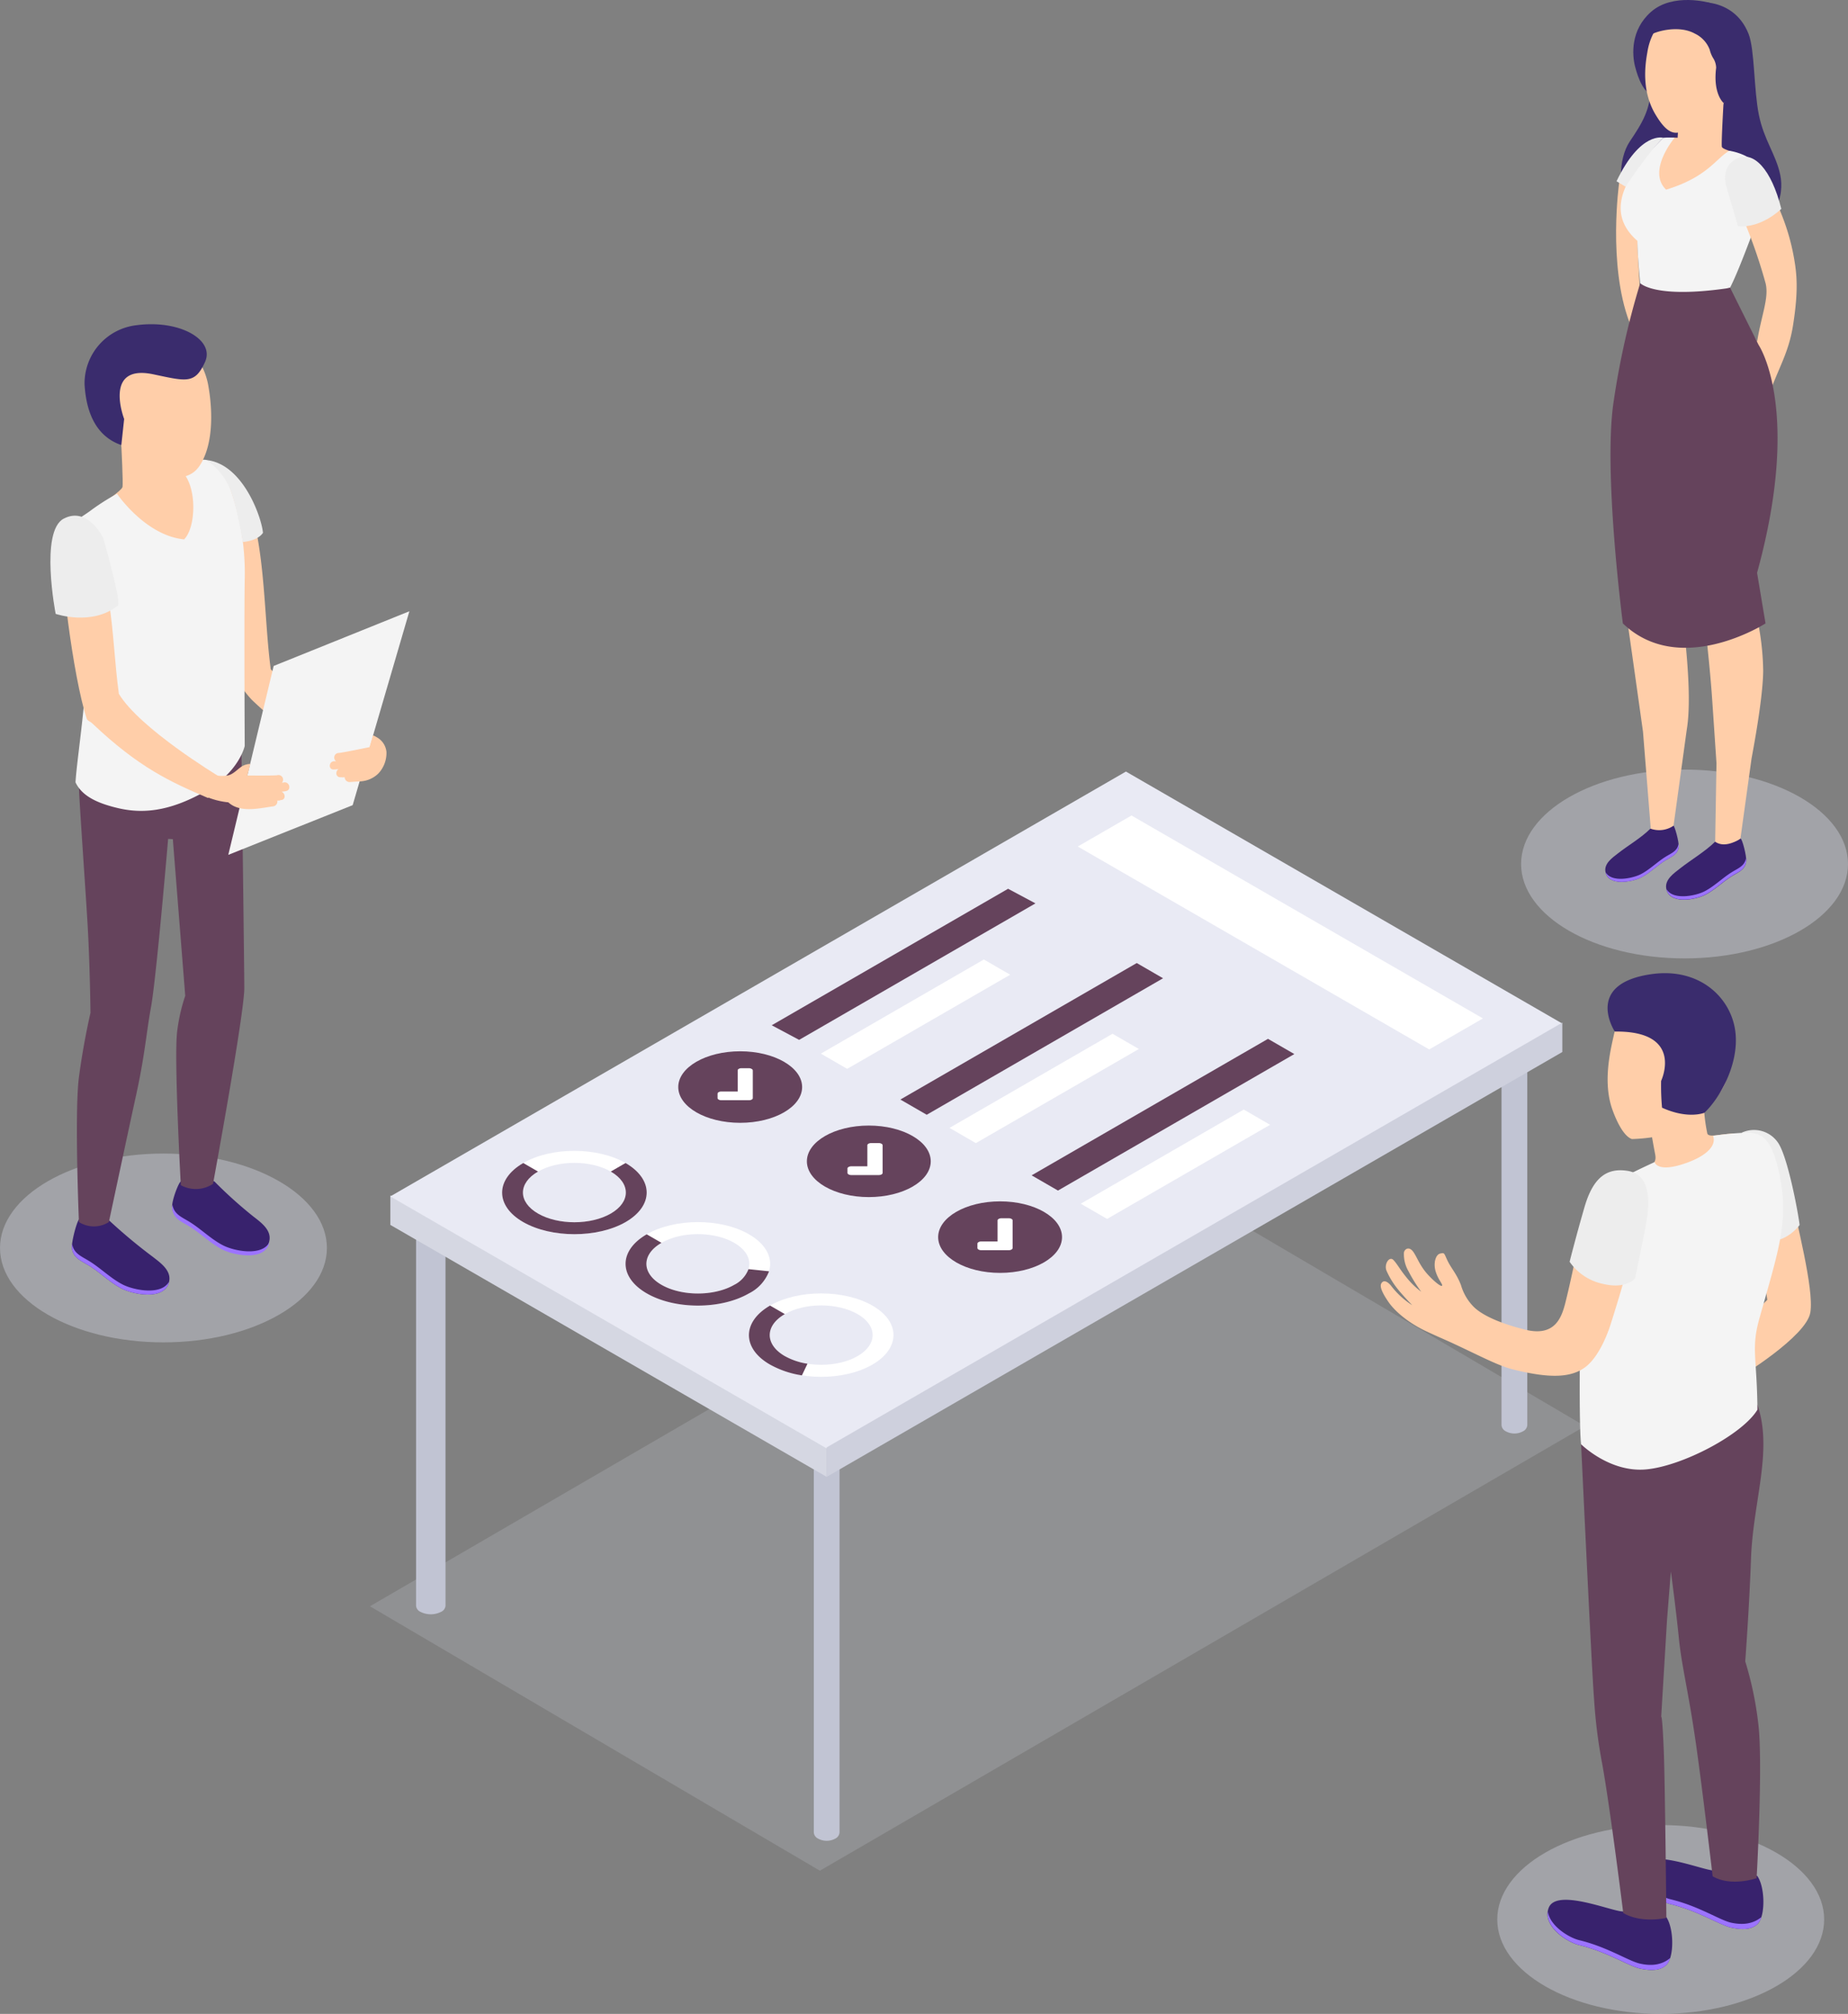 <?xml version="1.0" encoding="UTF-8"?> <svg xmlns="http://www.w3.org/2000/svg" viewBox="0 0 458.91 500"><rect x="0" y="0" width="458.91" height="500" fill="#808080" stroke="none"/><defs><style>.cls-1,.cls-9{fill:#d6d8e5;}.cls-1{opacity:0.4;}.cls-2{fill:#3a2c6d;}.cls-3{fill:#ffcea9;}.cls-4{fill:#f4f4f4;}.cls-5{fill:#38226d;}.cls-6{fill:#9c73ff;}.cls-7{fill:#65435C;}.cls-8{fill:#ededed;}.cls-9{opacity:0.2;}.cls-10{fill:#c1c4d3;}.cls-11{fill:#d5d7e2;}.cls-12{fill:#e9eaf4;}.cls-13{fill:#ced0dd;}.cls-14{fill:#fff;}</style></defs><title>Data_analysis_SVG</title><g id="Слой_2" data-name="Слой 2"><g id="Слой_1-2" data-name="Слой 1"><ellipse class="cls-1" cx="418.32" cy="214.51" rx="40.59" ry="23.44"></ellipse><g id="Girl_8"><path id="_Контур_" data-name="&lt;Контур&gt;" class="cls-2" d="M416.57,2.47c1.59-2.55,13.69-4.22,17.67,6,1.51,3.89,1.27,13.83,2.54,20.07s4.23,9.78,5.3,14.85-.67,13.55-12.88,15-21.59-2.78-24.47-6.67-3-12.16,0-16.61,5.26-8,5.19-13.84Z"></path><path class="cls-3" d="M402.08,45.37S399.21,65.61,404.63,80s3.91-3.71,3.91-3.71L407.24,72s-1.09-16.55-.64-20.6.35-7.54.64-7.87-1.07-1-1.65-1.05S402.08,45.37,402.08,45.37Z"></path><path id="_Контур_2" data-name="&lt;Контур&gt;" class="cls-2" d="M424.56.7S415.45-1.93,409.93,3c-5.05,4.5-4.63,10.62-3.9,13.5s2.21,6.8,4.5,7S424.56.7,424.56.7Z"></path><path id="_Контур_3" data-name="&lt;Контур&gt;" class="cls-3" d="M428,25.55s-.59,10.15-.41,10.9,4,1.47,5.06,2.35S427.16,50,423.81,51.51,410.09,49.14,409.37,44c-.66-4.75,3-8.44,4.37-9.73a21,21,0,0,1,2.86-.07l.3-4.92C421.45,27.81,428,25.55,428,25.55Z"></path><path id="_Контур_4" data-name="&lt;Контур&gt;" class="cls-4" d="M429.44,37.44c2.85.43,6.11,2,6.56,3.52.52,1.82,1.65,10.41-.82,16.95s-4.13,10.69-5.55,13.51c0,0-12.35,5.29-22.3-.88,0,0-.68-7-.73-10.75-9.18-8-1.33-17.9,6.45-25.58a16.4,16.4,0,0,1,2.8,0s-6.94,8.21-2.11,12.88C424.08,43.93,426.13,39.29,429.44,37.44Z"></path><path id="_Контур_5" data-name="&lt;Контур&gt;" class="cls-3" d="M409.08,13h0c1-6.52,5.73-11.45,12.46-11A12.92,12.92,0,0,1,428,25.55a13.33,13.33,0,0,1-1,2.85c-2.39,2.77-8.72,4.54-10.81,4.56-1.8,0-3.36-1.66-5.05-4.47C407.62,22.66,408.51,16.19,409.08,13Z"></path><path class="cls-2" d="M423.62,2c4.72.92,8.61,2.25,9.89,6.88.88,3.19,2,9.28.93,11.84l-.68,1.85L428,25.55s-2.66-2.22-1.83-8.74a4.71,4.71,0,0,0-.8-2.47,7.45,7.45,0,0,1-.8-2,7.27,7.27,0,0,0-3.7-4C416.66,6,410.43,8,409.56,8.9A12.4,12.4,0,0,1,423.62,2Z"></path><path id="_Контур_6" data-name="&lt;Контур&gt;" class="cls-3" d="M436.33,84.88c1.06-6.61,3-10.9,2.12-14.53a129.43,129.43,0,0,0-8-21.42c-2.09-4.12-1.45-7,.72-8.6,2.43-1.82,4.75-1,6.94,3.53,2.76,5.73,5.87,11.61,7.38,20.14.74,4.14,1.12,8.16-.21,16.66-.93,5.94-2.82,9.28-5.06,14.86C439.57,97.05,435.43,90.49,436.33,84.88Z"></path><path class="cls-5" d="M432.2,208.18c-2.39,1.94-6.1.6-6.28.78-2.43,2.43-6.05,4.55-8.75,6.68-1.49,1.17-3.81,2.74-3.39,5,.75,4,7.19,2.78,9.62,1.55s4.42-3.27,6.72-4.7c1.64-1,3.25-1.54,3.51-3.62C433.78,212.61,432.62,208.13,432.2,208.18Z"></path><path class="cls-6" d="M433.6,213c-.32,2-1.91,2.53-3.54,3.54-2.34,1.45-4.4,3.55-6.82,4.78-2.25,1.13-7.85,2.26-9.43-.61.86,3.88,7.19,2.66,9.59,1.44s4.42-3.27,6.72-4.7c1.64-1,3.25-1.54,3.51-3.62A4.13,4.13,0,0,0,433.6,213Z"></path><path class="cls-5" d="M415.44,204.83c-2.18,1.78-5.49.78-5.65.95-2.22,2.23-5.52,4.14-8,6.09-1.37,1.07-3.49,2.51-3.11,4.57.69,3.68,6.59,2.55,8.82,1.42s4-3,6.15-4.3c1.5-.93,3-1.42,3.21-3.32C417,209.1,415.83,204.79,415.44,204.83Z"></path><path class="cls-6" d="M416.84,209.48c-.29,1.82-1.75,2.32-3.24,3.24-2.14,1.33-4,3.25-6.25,4.38-2.06,1-7.19,2.07-8.63-.56.79,3.55,6.58,2.44,8.79,1.32s4-3,6.15-4.3c1.5-.93,3-1.42,3.21-3.32A3.47,3.47,0,0,0,416.84,209.48Z"></path><path class="cls-3" d="M402.57,93.73c1.05-8.23,4.09-20.2,4.09-20.2a24.22,24.22,0,0,0,9.14,2.27c5.31.27,13.81-1.35,13.81-1.35A84.36,84.36,0,0,0,434.48,82c2.38,3.3,7,10.52,5.88,23.14-.73,8.24-5.35,43.26-5.35,43.26a65.48,65.48,0,0,1,2.84,18.16c-.05,5.09-1.39,13.75-2.89,21.75l-2.76,19.88s-3.67,2.65-6.28.78l.33-19.46c-.32-4.75-.79-11.78-1.1-16.26-.49-7.31-1.8-18.91-2.18-21.8s-1.3-8-1.74-13.63-2.58-34.5-2.58-34.5l-.3,5.4s-.28,8.76-1.54,19.58-1.7,15.61-1.7,15.61,2.18,4,2.46,7c.22,2.34,2.9,20.82,1.3,30.23L415.59,205a6.28,6.28,0,0,1-5.66.75L408,181.66c-1.29-9.17-4-28.6-4.44-31.13-.56-3.33-1-5-1.64-15.42S401.51,102,402.57,93.73Z"></path><path class="cls-7" d="M429.63,71.42l7.09,14.24s10.82,15.84-.39,56.56l2.1,12.56s-21.22,13.62-35.43,0c0,0-4.92-37.63-2.3-55a199.47,199.47,0,0,1,6.61-29.48s3.48,3.85,21.38,1.31"></path><path class="cls-8" d="M442.35,51.85s-4.93,4.9-10.77,4.3l-2.8-9.55s-1.83-5,2.43-7.18S439.9,42.07,442.35,51.85Z"></path><path class="cls-8" d="M413.05,34.21S407.41,32.49,401.43,45l2.24,1.35S409.56,37.42,413.05,34.21Z"></path></g><ellipse class="cls-1" cx="40.59" cy="309.84" rx="40.59" ry="23.44"></ellipse><g id="Men_13"><path class="cls-5" d="M19.77,302.65c2.9,2.36,7.19.2,7.4.42A132.76,132.76,0,0,0,37.89,312c1.81,1.42,4.64,3.33,4.13,6.06-.92,4.9-8.75,3.39-11.71,1.9s-5.37-4-8.17-5.72c-2-1.24-4-1.88-4.27-4.4C17.68,308.32,19.25,302.59,19.77,302.65Z"></path><path class="cls-6" d="M17.91,308.82c.38,2.42,2.32,3.08,4.3,4.31,2.85,1.77,5.35,4.31,8.3,5.81,2.74,1.38,9.55,2.76,11.47-.74-1,4.72-8.74,3.24-11.67,1.76s-5.37-4-8.17-5.72c-2-1.24-4-1.88-4.27-4.4A4.68,4.68,0,0,1,17.91,308.82Z"></path><path class="cls-5" d="M45,293.28c2.9,2.36,8-.22,8.2,0a111.83,111.83,0,0,0,9.58,8.64c1.81,1.43,4.63,3.33,4.12,6.07-.91,4.9-8.75,3.39-11.7,1.89s-5.37-4-8.17-5.71c-2-1.24-4-1.89-4.27-4.41C42.55,298.24,44.46,293.22,45,293.28Z"></path><path class="cls-6" d="M42.82,299.09c.39,2.42,2.33,3.08,4.31,4.31,2.84,1.77,5.35,4.32,8.3,5.81,2.73,1.39,9.54,2.76,11.46-.74-1,4.72-8.74,3.24-11.66,1.76s-5.37-4-8.17-5.72c-2-1.24-4-1.88-4.27-4.4A5.28,5.28,0,0,1,42.82,299.09Z"></path><path id="_Контур_7" data-name="&lt;Контур&gt;" class="cls-7" d="M19.6,195.41c.14,4.4,1.51,23.47,2.12,33.57s.75,22.48.75,22.48-1.74,7.36-2.87,16,0,35.94,0,35.94a6.9,6.9,0,0,0,7.44,0s4.65-21.85,6.8-31.69,2.53-15.51,3.65-21.61c1.35-7.39,4.26-41.82,4.26-41.82l1.17.06L46,247.23a44,44,0,0,0-2,8.82c-.84,6.34.9,38.2.9,38.2a7.73,7.73,0,0,0,8-.33s7.77-42.2,7.77-48.62c0-4.25-.73-60.25-.73-60.25Z"></path><path id="_Контур_8" data-name="&lt;Контур&gt;" class="cls-3" d="M30.13,110.5s.49,9.58.28,10.43-4.4,3.66-5.62,4.66,6.63,8.74,10.44,10.49,15.89-2.86,16.11-8.79-2.07-10.91-3.92-11.18S30.13,110.5,30.13,110.5Z"></path><path class="cls-3" d="M56.36,128.28c.56-4.23-2.22-8.24.48-11.61,9.46,9.28,8.25,33.8,10.4,49.5,7,7.34,21.13,14.57,25.1,16.36.72.33,1.35.68,1.21,1.46-.57,3.06-1.46,4.22-3.29,7.18-9.33-4-16.07-6.34-27.73-17.42a26.27,26.27,0,0,1-3-3.89C56.24,159.86,55.4,135.57,56.36,128.28Z"></path><path id="_Контур_9" data-name="&lt;Контур&gt;" class="cls-4" d="M29.06,122.59s7,10.35,16.65,11.33c3.06-3,3.34-13.74-.9-17.17,0,0,3.89-3.14,6.55-2.53a13.71,13.71,0,0,1,6,7.64A62.62,62.62,0,0,1,60.77,144c-.16,10.16,0,41.21,0,41.21s-1.36,6.57-10.13,11.45-15.29,5.37-21.24,4c-4.91-1.15-9-2.87-10.65-6.44.44-7.12,3.62-25.71,2.43-34.66s-3.08-15.65-3.57-22.89.95-7.09,4.58-9.67A55.94,55.94,0,0,1,29.06,122.59Z"></path><path id="_Контур_10" data-name="&lt;Контур&gt;" class="cls-3" d="M51.81,96.23h0c-1.14-7.44-6.5-13.07-14.17-12.65a14.74,14.74,0,0,0-7.51,26.92,14.64,14.64,0,0,0,1.19,3.25c2.71,3.18,10.91,5.13,13.27,4.8,3-.44,4.66-1.7,6.1-5C53.24,107.71,52.44,99.9,51.81,96.23Z"></path><path class="cls-2" d="M30.13,110.5h0l.7-6.48s-5.3-13.73,7.23-11.09c8.26,1.74,10.34,2.49,12.85-3.05S44.56,79.34,34,80.73A14.55,14.55,0,0,0,21,95.5C21.27,99.58,22.36,107.84,30.13,110.5Z"></path><path class="cls-3" d="M15.47,132.41c3.63-1,.86-.18,3.63-1,9.45,9.27,8.27,25.16,10.42,40.86,5.21,8.63,24.59,20.33,24.59,20.33.24,1.66-.35,2.16-2.44,5.53-9.33-4-17.15-7.5-28.81-18.58-.46-.44-1.13-.55-1.33-1.15C18.2,168.36,14.5,139.71,15.47,132.41Z"></path><polygon class="cls-4" points="101.66 151.76 87.58 199.9 56.69 212.24 67.96 165.34 101.66 151.76"></polygon><path class="cls-3" d="M49.23,192.9c.46-1.64,1.65-1.24,3-.82a7.79,7.79,0,0,0,4.57.39c1.27-.39,2.19-1.49,3.28-2.21a4.23,4.23,0,0,1,2.06-.59c-.07.42-.71,2.87-.71,2.87s6.77.07,7.46-.08A1.14,1.14,0,0,1,70,194.34l.46-.07c1.39-.31,2,1.82.59,2.13-.38.08-.75.12-1.13.17.9.35,1.13,1.84,0,2.06-.11,0-.23,0-.35.06a1,1,0,0,1-.49.07,1.66,1.66,0,0,1-.22,0,1.22,1.22,0,0,1-1,1.44c-3.31.42-8.18,1.74-11.16-1a18.81,18.81,0,0,1-6-1.62C48.73,196.72,48.68,194.87,49.23,192.9Z"></path><path class="cls-3" d="M83,189c.16,0,.31,0,.46,0a1.14,1.14,0,0,1,.65-2.06c.71,0,7.68-1.45,7.68-1.45l.83-2.87c0-.16,1.21.58,1.25.61a4.66,4.66,0,0,1,2.1,3.48A7.46,7.46,0,0,1,94,192a6.88,6.88,0,0,1-4.72,2c-.84.06-1.66.1-2.39.16a1.22,1.22,0,0,1-1.3-1.19l-.21,0a1,1,0,0,1-.5,0l-.36,0c-1.18,0-1.27-1.47-.47-2-.38,0-.76.07-1.14.07C81.49,191.16,81.61,189,83,189Z"></path><path class="cls-8" d="M60.3,134.56s3.57-.18,5-2.26c-.27-3.56-4.82-17.07-14-18.08a16.93,16.93,0,0,1,5.73,6.91C58.76,125.2,60.3,134.56,60.3,134.56Z"></path><path class="cls-8" d="M13.82,152.41s9.11,3.14,15.53-2.14c.7-1.21-3.72-16.72-3.72-16.72s-3.82-7.93-9.81-4.78S13.82,152.41,13.82,152.41Z"></path></g><polygon class="cls-9" points="393.6 354.08 203.6 464.45 91.87 398.8 281.87 288.42 393.6 354.08"></polygon><path class="cls-10" d="M103.32,296.4V398.68a1.82,1.82,0,0,0,1.07,1.49,5.68,5.68,0,0,0,5.17,0,1.82,1.82,0,0,0,1.07-1.49h0V296.4Z"></path><path class="cls-10" d="M202.09,336.2V454.92a1.83,1.83,0,0,0,.93,1.49,4.48,4.48,0,0,0,4.53,0,1.83,1.83,0,0,0,.93-1.49h0V336.2Z"></path><path class="cls-10" d="M372.87,257v96.8a1.84,1.84,0,0,0,.94,1.49,4.46,4.46,0,0,0,4.52,0,1.84,1.84,0,0,0,.94-1.49h0V257Z"></path><polygon class="cls-11" points="205.28 366.67 96.94 304.12 96.94 296.81 205.28 359.36 205.28 366.67"></polygon><polygon class="cls-12" points="387.95 254.12 205.26 359.59 96.92 297.04 279.6 191.56 387.95 254.12"></polygon><polygon class="cls-13" points="387.97 261.19 205.28 366.67 205.28 359.36 387.97 253.89 387.97 261.19"></polygon><ellipse class="cls-1" cx="412.4" cy="476.56" rx="40.59" ry="23.44"></ellipse><g id="Men_1"><path id="_Контур_11" data-name="&lt;Контур&gt;" class="cls-3" d="M445.29,298.42c.47,4,5.29,21.5,4.26,27.48s-17.53,16-17.53,16l-2.28-10.23,9.13-8.95-2.47-17Z"></path><path id="_Контур_12" data-name="&lt;Контур&gt;" class="cls-8" d="M432.54,281.21a7.22,7.22,0,0,1,9.18,2.78c2.42,4,4.94,17.8,5.17,20.16,0,0-3.4,4.7-8.51,3.91Z"></path><path class="cls-5" d="M413.7,475.85A14.18,14.18,0,0,1,403,474.57c-2.57.07-16.52-5.9-18.42-.89-1.66,4.4,4.38,8.47,7.61,9.25,7.05,1.71,12.27,5.22,15.1,5.82,2.11.44,4.84.73,6.52-.92C415.85,485.84,415.67,478.48,413.7,475.85Z"></path><path class="cls-6" d="M407.31,487.53c-2.83-.6-8.05-4.11-15.1-5.82-2.7-.65-7.37-3.62-7.84-7.14-.63,4,4.83,7.63,7.84,8.36,7.05,1.71,12.27,5.22,15.1,5.82,2.11.44,4.84.73,6.52-.92a4.05,4.05,0,0,0,.92-1.69C412.3,488.18,409.42,488,407.31,487.53Z"></path><path class="cls-5" d="M436.33,465.69a14.11,14.11,0,0,1-10.67-1.29c-2.57.08-16.53-5.9-18.42-.88-1.67,4.4,4.38,8.46,7.61,9.24,7,1.71,12.26,5.23,15.09,5.82,2.11.45,4.84.74,6.53-.92C438.48,475.67,438.31,468.31,436.33,465.69Z"></path><path class="cls-6" d="M429.94,477.37c-2.83-.6-8-4.12-15.09-5.82-2.71-.66-7.37-3.62-7.84-7.15-.63,4.05,4.82,7.63,7.84,8.36,7,1.71,12.26,5.23,15.09,5.82,2.11.45,4.84.74,6.53-.92a4.12,4.12,0,0,0,.92-1.68C434.94,478,432.05,477.81,429.94,477.37Z"></path><path id="_Контур_13" data-name="&lt;Контур&gt;" class="cls-7" d="M436.61,427.77a85.14,85.14,0,0,0-3.22-15.29s1-13.19,1.44-25.69c.55-14.2,5.47-26.69,1.59-38l-43.79,9.74s2.65,56.58,3.23,63.43a127.69,127.69,0,0,0,2,15.89c2,11,5.24,37.11,5.24,37.11,4.63,2.69,10.71,1.2,10.71,1.2s-.33-33-.63-41c-.37-9.66-.66-8.92-.66-8.92l1.45-24.08.95-12s1.21,8.79,2,16.64c.68,6.84,2.34,13,4.18,25.78,1.6,11.05,4.2,33.26,4.2,33.26,4.63,2.69,10.92.46,10.92.46S437.86,437.36,436.61,427.77Z"></path><path id="_Контур_14" data-name="&lt;Контур&gt;" class="cls-3" d="M430.22,281.45c-3.34.16-5.82,1-6.24,0a42.37,42.37,0,0,1-.76-5.21c.39-1,.71-2,.71-2,4.19-2.58,5.52-7.1,6.07-12.38.94-9-3.93-16.89-12.94-17.83-8.47-.88-14.7,5.07-16.36,13.24-.9,4-2.68,11.66-.27,18.3,1.34,3.71,3.08,6.65,4.82,7.23a42,42,0,0,0,5-.44h0s.44,2.51.75,4.11.19,2.46-3,4.43,4.84,6,10.09,5.62,11.15-3.57,12.77-7C432.66,285.8,432.51,281.34,430.22,281.45Z"></path><path id="_Контур_15" data-name="&lt;Контур&gt;" class="cls-4" d="M425.39,282c.92,2.3-1.42,5.12-7.69,7.09s-6.82-.57-6.82-.57-9.19,4.19-12.18,6.27c-3.76,2.63-5.42,10.24-5.93,23.08-.59,14.85-.64,36.89-.14,40.7,0,0,7,7,16,6.26s24.12-8.69,27.79-14.84c-.1-13-1.62-15.15.49-22.65,4.82-17.18,7.37-24.21,5-35.63-1.93-9.41-4.65-10.58-8.36-10.49A76,76,0,0,0,425.39,282Z"></path><path id="_Контур_16" data-name="&lt;Контур&gt;" class="cls-3" d="M378.64,330.1c7.37,1.86,9.11-2.79,10.08-6.65,2.34-9.32,3.61-17.75,5.36-23,2.06-6.25,4.22-7.24,7.25-8.45,3.56-1.43,6.63,1.58,5.44,9.52-1.4,9.4-3.24,16-6.76,27.13-.91,2.9-3,8.06-6.06,10.56-3.8,3.08-9.54,2.94-18.21.79-3.7-.93-7.76-3.14-14.76-6.4-1.87-.88-3.34-1.46-6.94-3.14s-7.36-4.48-9.25-7.22-2.14-4-1.75-4.64c.48-.79,1.34-.61,2.34.54a20.46,20.46,0,0,0,5.31,4.91s-2.33-2.41-3.59-4a20.07,20.07,0,0,1-2.79-4.56c-.67-1.6.71-3.76,1.75-2.63s1.54,2.3,3.45,4.59a20,20,0,0,0,3.42,3.26,37.3,37.3,0,0,1-3.15-5.07,8.38,8.38,0,0,1-1.15-4.58c.05-.84,1.23-1.82,2.34-.24,1,1.41,1.64,3.64,4,6.05,1.68,1.75,3.12,2.75,3.16,2.27s-1-1.45-1.62-3.48,0-4.19,1.13-4.43.9-.17,1.81,1.74,2.29,3.31,3.35,6.09a12.65,12.65,0,0,0,3,5.23C367.61,326.2,371.62,328.33,378.64,330.1Z"></path><path id="_Контур_17" data-name="&lt;Контур&gt;" class="cls-8" d="M404.07,290.68c-4.93-.73-8.41,1.49-10.59,9s-3.7,13.59-3.7,13.59a13.39,13.39,0,0,0,8.26,5.48c5.89,1.43,8-1.39,8-1.39s1.64-7.82,2.66-13.15S410.16,291.58,404.07,290.68Z"></path><path class="cls-2" d="M401,256.11s-7.78-11.84,9.09-14.25c12.16-1.74,20,6.08,20.88,14.56.86,8.1-4.13,16.52-7.73,19.86-1.76.62-5.54,1-10.51-1.27a60.64,60.64,0,0,1-.23-6.64S418.4,255.9,401,256.11Z"></path></g><path class="cls-14" d="M155.34,303.42c-7,4-18.4,4-25.4,0s-7-10.62,0-14.67,18.4-4,25.4,0S162.34,299.37,155.34,303.42Zm-21.73-12.55c-5,2.88-5,7.55,0,10.43s13.08,2.87,18.06,0,5-7.55,0-10.43S138.59,288,133.61,290.87Z"></path><path class="cls-7" d="M155.34,303.42c-7,4-18.4,4-25.4,0s-7-10.62,0-14.67l3.67,2.12c-5,2.88-5,7.55,0,10.43s13.08,2.87,18.06,0,5-7.55,0-10.43l3.67-2.12C162.34,292.8,162.34,299.37,155.34,303.42Z"></path><path class="cls-14" d="M186,321.11c-7,4.05-18.39,4.05-25.4,0s-7-10.62,0-14.66,18.4-4.05,25.4,0S193,317.07,186,321.11Zm-21.73-12.54c-5,2.87-5,7.55,0,10.42s13.08,2.88,18.06,0,5-7.55,0-10.43S169.23,305.69,164.25,308.57Z"></path><path class="cls-7" d="M186,321.11c-7,4.05-18.39,4.05-25.4,0s-7-10.62,0-14.66l3.67,2.12c-5,2.87-5,7.55,0,10.42s13.08,2.88,18.06,0a7.26,7.26,0,0,0,3.54-3.89l5.11.53A10.2,10.2,0,0,1,186,321.11Z"></path><path class="cls-14" d="M216.63,338.8c-7,4.05-18.4,4.05-25.4,0s-7-10.62,0-14.66,18.4-4,25.4,0S223.63,334.76,216.63,338.8ZM194.9,326.26c-5,2.87-5,7.55,0,10.43s13.08,2.87,18.06,0,5-7.56,0-10.43S199.88,323.38,194.9,326.26Z"></path><path class="cls-7" d="M199.14,341.47a23.35,23.35,0,0,1-7.91-2.67c-7-4-7-10.62,0-14.66l3.67,2.12c-5,2.87-5,7.55,0,10.43a16.62,16.62,0,0,0,5.62,1.89Z"></path><ellipse class="cls-7" cx="183.81" cy="269.89" rx="15.38" ry="8.88"></ellipse><polygon class="cls-7" points="257.13 224.29 198.44 258.18 191.64 254.55 250.34 220.66 257.13 224.29"></polygon><polygon class="cls-14" points="250.86 242 210.38 265.37 203.84 261.59 244.32 238.22 250.86 242"></polygon><ellipse class="cls-7" cx="215.75" cy="288.33" rx="15.38" ry="8.88"></ellipse><polygon class="cls-7" points="288.82 242.88 230.13 276.77 223.59 272.99 282.29 239.1 288.82 242.88"></polygon><polygon class="cls-14" points="282.81 260.44 242.33 283.81 235.79 280.03 276.27 256.66 282.81 260.44"></polygon><ellipse class="cls-7" cx="248.35" cy="307.15" rx="15.38" ry="8.88"></ellipse><polygon class="cls-7" points="321.42 261.7 262.72 295.59 256.18 291.81 314.88 257.92 321.42 261.7"></polygon><polygon class="cls-14" points="315.4 279.26 274.92 302.63 268.38 298.85 308.86 275.48 315.4 279.26"></polygon><path class="cls-14" d="M186,265.21h-1.87a1.24,1.24,0,0,0-.66.16.44.44,0,0,0-.28.38V271h-4.06a1.24,1.24,0,0,0-.66.16.44.44,0,0,0-.28.38v1.08a.44.44,0,0,0,.28.38,1.24,1.24,0,0,0,.66.16H186a1.24,1.24,0,0,0,.66-.16.44.44,0,0,0,.28-.38v-6.84a.44.44,0,0,0-.28-.38A1.24,1.24,0,0,0,186,265.21Z"></path><path class="cls-14" d="M218.2,283.8h-1.88a1.4,1.4,0,0,0-.66.16.47.47,0,0,0-.27.38v5.23h-4a1.34,1.34,0,0,0-.66.16c-.19.11-.28.23-.28.38v1.08a.46.46,0,0,0,.28.39,1.34,1.34,0,0,0,.66.16h6.86a1.4,1.4,0,0,0,.66-.16.47.47,0,0,0,.27-.39v-6.84a.47.47,0,0,0-.27-.38A1.37,1.37,0,0,0,218.2,283.8Z"></path><path class="cls-14" d="M250.53,302.47h-1.87a1.24,1.24,0,0,0-.66.16c-.19.11-.28.23-.28.38v5.22h-4.06a1.24,1.24,0,0,0-.66.16c-.18.11-.28.23-.28.38v1.08a.45.45,0,0,0,.28.38,1.24,1.24,0,0,0,.66.16h6.86a1.24,1.24,0,0,0,.66-.16.44.44,0,0,0,.28-.38V303c0-.15-.09-.27-.28-.38A1.24,1.24,0,0,0,250.53,302.47Z"></path><polygon class="cls-14" points="354.91 260.55 267.64 210.17 280.98 202.47 368.25 252.85 354.91 260.55"></polygon></g></g></svg> 